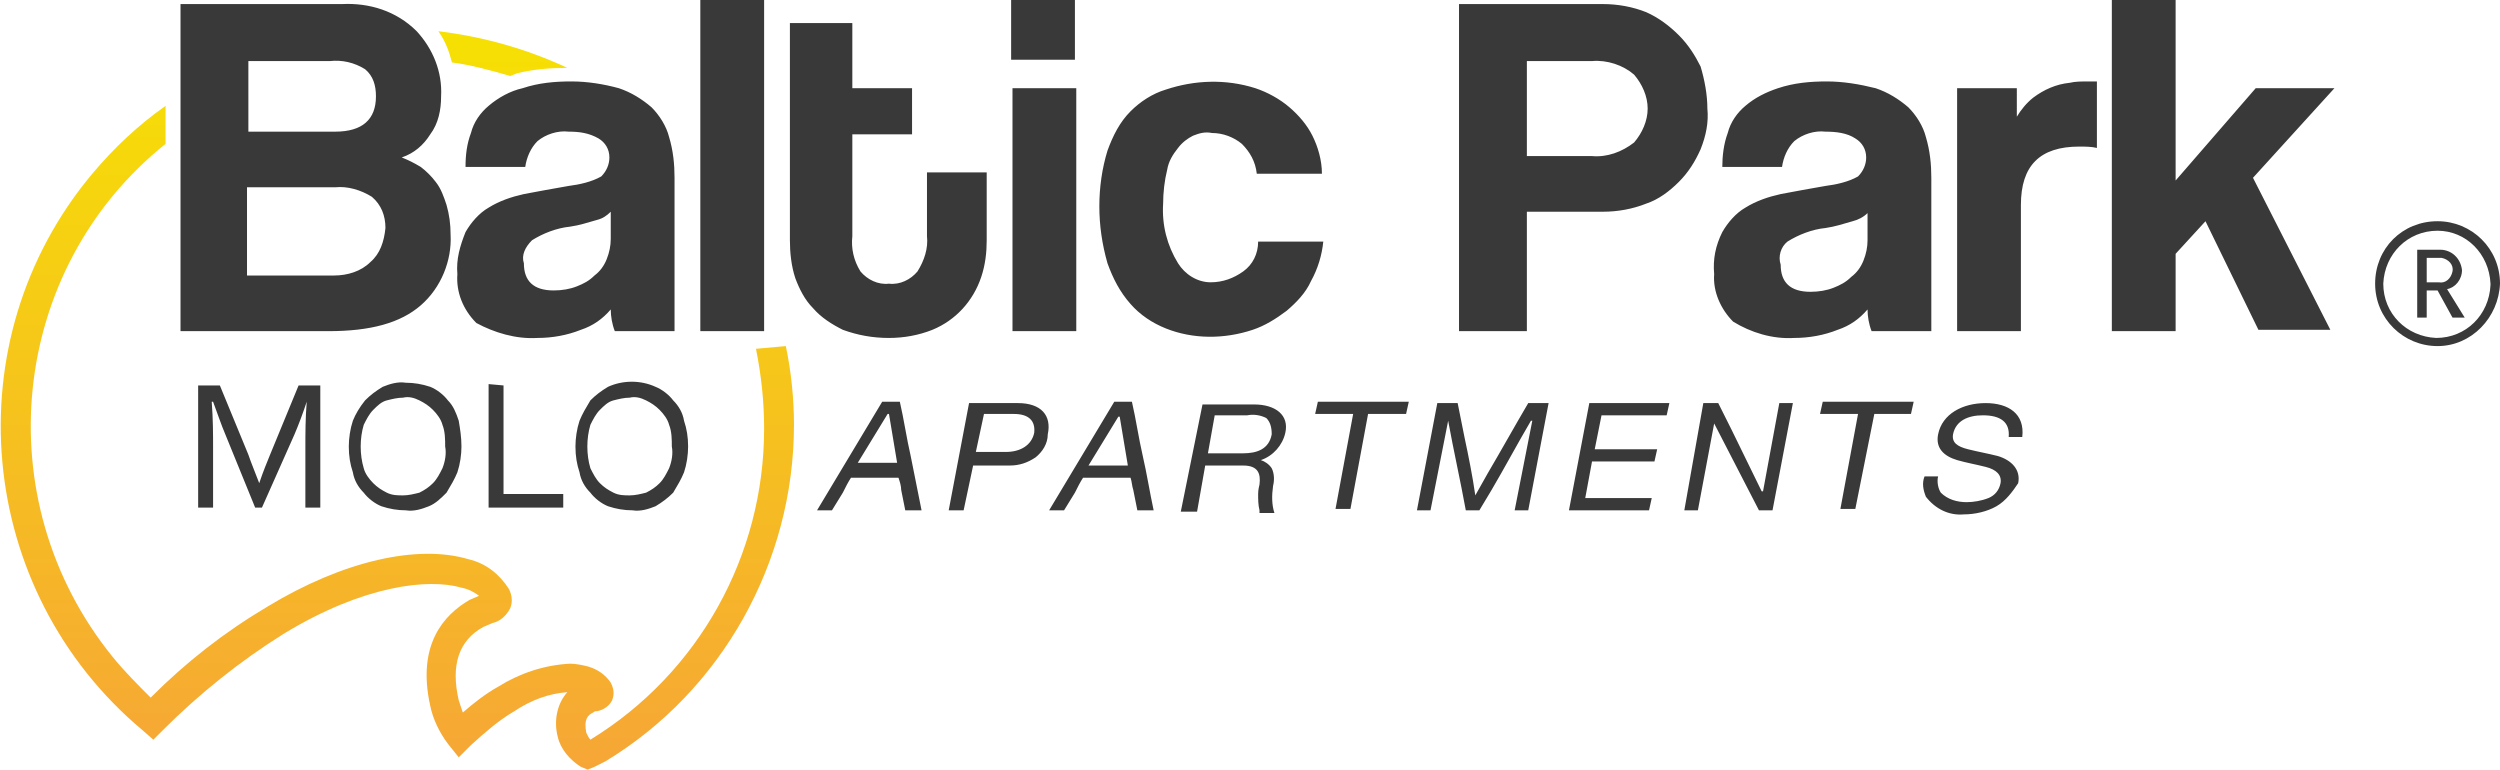 <?xml version="1.0" encoding="utf-8"?>
<!-- Generator: Adobe Illustrator 24.0.3, SVG Export Plug-In . SVG Version: 6.00 Build 0)  -->
<svg version="1.1" id="Layer_1" xmlns="http://www.w3.org/2000/svg" xmlns:xlink="http://www.w3.org/1999/xlink" x="0px" y="0px"
	 viewBox="0 0 184.2 56.7" style="enable-background:new 0 0 184.2 56.7;" xml:space="preserve">
<style type="text/css">
	.st0{fill:#393939;}
	.st1{fill:url(#SVGID_1_);}
</style>
<g>
	<path class="st0" d="M179.6,25.5c-2.5,0-4.6-2-4.6-4.6s2-4.6,4.6-4.6c2.5,0,4.6,2,4.6,4.6c0,0,0,0,0,0
		C184.1,23.4,182.1,25.5,179.6,25.5z M179.6,17c-2.2,0-3.9,1.7-4,3.9c0,2.2,1.7,3.9,3.9,4c2.2,0,3.9-1.7,4-3.9c0,0,0,0,0-0.1
		C183.4,18.7,181.7,17,179.6,17C179.6,17,179.6,17,179.6,17z M180.7,23.4l-1.1-2h-0.8v2h-0.7v-5h1.7c0.8,0,1.5,0.6,1.6,1.5
		c0,0,0,0,0,0c0,0.7-0.5,1.3-1.1,1.4l1.3,2.1H180.7z M179.7,19h-0.9v1.8h0.9c0.5,0.1,0.9-0.3,1-0.8c0.1-0.5-0.3-0.9-0.8-1
		C179.8,19,179.8,19,179.7,19z"/>
	<path class="st0" d="M65.8,32.3l-0.3-1.8h-0.1l-1.1,1.8l-1.1,1.8h2.9L65.8,32.3z M58.2,1.7v16c0,0.9,0.1,1.9,0.4,2.8
		c0.3,0.8,0.7,1.6,1.3,2.2c0.6,0.7,1.4,1.2,2.2,1.6c1.1,0.4,2.2,0.6,3.4,0.6c1.1,0,2.2-0.2,3.2-0.6c1.7-0.7,3-2.1,3.6-3.9
		c0.3-0.9,0.4-1.8,0.4-2.7v-5h-4.4v4.7c0.1,0.9-0.2,1.8-0.7,2.6c-0.5,0.6-1.3,1-2.1,0.9c-0.8,0.1-1.6-0.3-2.1-0.9
		c-0.5-0.8-0.7-1.7-0.6-2.6V9.9h4.4V6.5h-4.4V1.7H58.2z M79.3,24.4V6.5h-4.7v17.9H79.3z M56.3,24.4V0h-4.7v24.4H56.3z M123.7,2.6
		c-0.7-0.7-1.5-1.3-2.4-1.7c-1-0.4-2.1-0.6-3.2-0.6h-10.6v24.1h5v-8.8h5.6c1.1,0,2.2-0.2,3.2-0.6c0.9-0.3,1.7-0.9,2.4-1.6
		c0.7-0.7,1.2-1.5,1.6-2.4c0.4-1,0.6-2,0.5-3c0-1-0.2-2.1-0.5-3.1C124.9,4.1,124.4,3.3,123.7,2.6z M120.4,10.5c-0.9,0.7-2,1.1-3.1,1
		h-4.8V4.5h4.8c1.1-0.1,2.3,0.3,3.1,1c0.6,0.7,1,1.6,1,2.5C121.4,8.9,121,9.8,120.4,10.5z M74.5,0v4.4h4.7V0H74.5z M25.2,0.3H13.3
		v24.1h10.9c3.1,0,5.3-0.6,6.8-1.9c1.5-1.3,2.3-3.3,2.2-5.2c0-0.8-0.1-1.5-0.3-2.2c-0.2-0.6-0.4-1.2-0.8-1.7
		c-0.3-0.4-0.7-0.8-1.1-1.1c-0.5-0.3-0.9-0.5-1.4-0.7c0.9-0.3,1.6-0.9,2.1-1.7c0.6-0.8,0.8-1.8,0.8-2.8c0.1-1.8-0.6-3.5-1.8-4.8
		C29.2,0.8,27.2,0.2,25.2,0.3L25.2,0.3z M18.2,4.5h6.1c0.9-0.1,1.8,0.1,2.6,0.6c0.6,0.5,0.8,1.2,0.8,2c0,1.7-1,2.6-3,2.6h-6.4V4.5z
		 M27.3,19.3c-0.7,0.7-1.7,1-2.7,1h-6.4v-6.5h6.5c0.9-0.1,1.9,0.2,2.7,0.7c0.7,0.6,1,1.4,1,2.3C28.3,17.8,28,18.7,27.3,19.3z
		 M132.2,24.9c1.1,0,2.2-0.2,3.2-0.6c0.9-0.3,1.6-0.8,2.2-1.5c0,0.5,0.1,1.1,0.3,1.6h4.4V13.1c0-1-0.1-2-0.4-3
		c-0.2-0.8-0.7-1.6-1.3-2.2c-0.7-0.6-1.5-1.1-2.4-1.4c-1.2-0.3-2.4-0.5-3.6-0.5c-1.2,0-2.4,0.1-3.6,0.5c-0.9,0.3-1.7,0.7-2.4,1.3
		c-0.6,0.5-1.1,1.2-1.3,2c-0.3,0.8-0.4,1.7-0.4,2.5h4.4c0.1-0.7,0.4-1.4,0.9-1.9c0.6-0.5,1.5-0.8,2.3-0.7c0.8,0,1.6,0.1,2.2,0.5
		c0.5,0.3,0.8,0.8,0.8,1.4c0,0.5-0.2,1-0.6,1.4c-0.7,0.4-1.6,0.6-2.4,0.7c-1.2,0.2-2.2,0.4-3.3,0.6c-0.9,0.2-1.8,0.5-2.6,1
		c-0.7,0.4-1.3,1.1-1.7,1.8c-0.5,1-0.7,2-0.6,3.1c-0.1,1.3,0.5,2.6,1.4,3.5C129,24.5,130.6,25,132.2,24.9L132.2,24.9z M131.7,17.8
		c0.8-0.5,1.8-0.9,2.8-1c0.7-0.1,1.3-0.3,2-0.5c0.4-0.1,0.8-0.3,1.1-0.6v2c0,0.5-0.1,1-0.3,1.5c-0.2,0.5-0.5,0.9-0.9,1.2
		c-0.4,0.4-0.8,0.6-1.3,0.8c-0.5,0.2-1.1,0.3-1.7,0.3c-1.5,0-2.2-0.7-2.2-2C131,18.9,131.2,18.2,131.7,17.8L131.7,17.8z M39.6,24.9
		c1.1,0,2.2-0.2,3.2-0.6c0.9-0.3,1.6-0.8,2.2-1.5c0,0.5,0.1,1.1,0.3,1.6h4.4V13.1c0-1-0.1-2-0.4-3c-0.2-0.8-0.7-1.6-1.3-2.2
		c-0.7-0.6-1.5-1.1-2.4-1.4C44.5,6.2,43.3,6,42.1,6c-1.2,0-2.4,0.1-3.6,0.5c-0.9,0.2-1.8,0.7-2.5,1.3c-0.6,0.5-1.1,1.2-1.3,2
		c-0.3,0.8-0.4,1.6-0.4,2.5h4.4c0.1-0.7,0.4-1.4,0.9-1.9c0.6-0.5,1.5-0.8,2.3-0.7c0.8,0,1.5,0.1,2.2,0.5c0.5,0.3,0.8,0.8,0.8,1.4
		c0,0.5-0.2,1-0.6,1.4c-0.7,0.4-1.6,0.6-2.4,0.7c-1.2,0.2-2.2,0.4-3.3,0.6c-0.9,0.2-1.8,0.5-2.6,1c-0.7,0.4-1.3,1.1-1.7,1.8
		c-0.4,1-0.7,2-0.6,3.1c-0.1,1.3,0.4,2.6,1.4,3.6C36.4,24.5,38,25,39.6,24.9z M39.2,17.7c0.8-0.5,1.8-0.9,2.8-1
		c0.7-0.1,1.3-0.3,2-0.5c0.4-0.1,0.7-0.3,1-0.6v2c0,0.5-0.1,1-0.3,1.5c-0.2,0.5-0.5,0.9-0.9,1.2c-0.4,0.4-0.8,0.6-1.3,0.8
		c-0.5,0.2-1.1,0.3-1.7,0.3c-1.5,0-2.2-0.7-2.2-2C38.4,18.8,38.7,18.2,39.2,17.7z M155.6,0v24.4h4.7v-5.7l2.2-2.4l3.9,8h5.3
		L166,13.1l6-6.6h-5.8l-5.9,6.8V0H155.6z M144.2,6.5v17.9h4.7v-9.3c0-2.9,1.4-4.3,4.3-4.3c0.4,0,0.9,0,1.3,0.1V6h-0.6
		c-0.5,0-1,0-1.4,0.1c-1,0.1-1.9,0.5-2.7,1.1c-0.5,0.4-0.9,0.9-1.2,1.4V6.5H144.2z M95,7.9c-0.7-0.6-1.6-1.1-2.5-1.4
		c-2.2-0.7-4.5-0.6-6.6,0.1c-1,0.3-1.9,0.9-2.6,1.6c-0.8,0.8-1.3,1.8-1.7,2.9c-0.4,1.3-0.6,2.7-0.6,4.1c0,1.4,0.2,2.8,0.6,4.2
		c0.4,1.1,0.9,2.1,1.7,3c0.7,0.8,1.6,1.4,2.6,1.8c2,0.8,4.3,0.8,6.4,0.1c0.9-0.3,1.7-0.8,2.5-1.4c0.7-0.6,1.4-1.3,1.8-2.2
		c0.5-0.9,0.8-1.9,0.9-2.9h-4.8c0,0.9-0.4,1.7-1.1,2.2c-0.7,0.5-1.5,0.8-2.4,0.8c-1,0-1.9-0.6-2.4-1.4c-0.8-1.3-1.2-2.8-1.1-4.4
		c0-0.8,0.1-1.7,0.3-2.5c0.1-0.6,0.4-1.1,0.8-1.6c0.3-0.4,0.7-0.7,1.1-0.9c0.5-0.2,0.9-0.3,1.4-0.2c0.8,0,1.6,0.3,2.2,0.8
		c0.6,0.6,1,1.3,1.1,2.2h4.8c0-1-0.3-2-0.7-2.8C96.3,9.2,95.7,8.5,95,7.9L95,7.9z M19.3,37.4h-0.5L16.6,32c-0.3-0.7-0.6-1.6-0.9-2.4
		h-0.1c0.1,1.3,0.1,2.4,0.1,3.4v4.4h-1.1v-9h1.6l2.1,5.1c0.2,0.6,0.5,1.3,0.8,2.1l0,0c0.3-0.9,0.6-1.6,0.8-2.1l2.1-5.1h1.6v9h-1.1
		V33c0-1,0-2.2,0.1-3.4h0c-0.3,0.9-0.6,1.7-0.9,2.4L19.3,37.4z M34,32.9c0,0.6-0.1,1.3-0.3,1.9c-0.2,0.5-0.5,1-0.8,1.5
		c-0.4,0.4-0.8,0.8-1.3,1c-0.5,0.2-1.1,0.4-1.7,0.3c-0.6,0-1.2-0.1-1.8-0.3c-0.5-0.2-1-0.6-1.3-1c-0.4-0.4-0.7-0.9-0.8-1.5
		c-0.2-0.6-0.3-1.2-0.3-1.9c0-0.6,0.1-1.3,0.3-1.9c0.2-0.5,0.5-1,0.9-1.5c0.4-0.4,0.8-0.7,1.3-1c0.5-0.2,1.1-0.4,1.7-0.3
		c0.6,0,1.2,0.1,1.8,0.3c0.5,0.2,1,0.6,1.3,1c0.4,0.4,0.6,0.9,0.8,1.5C33.9,31.6,34,32.2,34,32.9L34,32.9z M32.8,32.9
		c0-0.5,0-1.1-0.2-1.6c-0.1-0.4-0.4-0.8-0.7-1.1c-0.3-0.3-0.6-0.5-1-0.7c-0.4-0.2-0.8-0.3-1.2-0.2c-0.4,0-0.8,0.1-1.2,0.2
		c-0.4,0.1-0.7,0.4-1,0.7c-0.3,0.3-0.5,0.7-0.7,1.1c-0.3,1-0.3,2.2,0,3.2c0.1,0.4,0.4,0.8,0.7,1.1c0.3,0.3,0.6,0.5,1,0.7
		c0.4,0.2,0.8,0.2,1.2,0.2c0.4,0,0.8-0.1,1.2-0.2c0.4-0.2,0.7-0.4,1-0.7c0.3-0.3,0.5-0.7,0.7-1.1C32.8,34,32.9,33.4,32.8,32.9
		L32.8,32.9z M37.1,28.4v8h4.4v1H36v-9.1L37.1,28.4z M50.7,32.9c0,0.6-0.1,1.3-0.3,1.9c-0.2,0.5-0.5,1-0.8,1.5
		c-0.4,0.4-0.8,0.7-1.3,1c-0.5,0.2-1.1,0.4-1.7,0.3c-0.6,0-1.2-0.1-1.8-0.3c-0.5-0.2-1-0.6-1.3-1c-0.4-0.4-0.7-0.9-0.8-1.5
		c-0.2-0.6-0.3-1.2-0.3-1.9c0-0.6,0.1-1.3,0.3-1.9c0.2-0.5,0.5-1,0.8-1.5c0.4-0.4,0.8-0.7,1.3-1c1.1-0.5,2.4-0.5,3.5,0
		c0.5,0.2,1,0.6,1.3,1c0.4,0.4,0.7,0.9,0.8,1.5C50.6,31.6,50.7,32.2,50.7,32.9L50.7,32.9z M49.5,32.9c0-0.5,0-1.1-0.2-1.6
		c-0.1-0.4-0.4-0.8-0.7-1.1c-0.3-0.3-0.6-0.5-1-0.7c-0.4-0.2-0.8-0.3-1.2-0.2c-0.4,0-0.8,0.1-1.2,0.2c-0.4,0.1-0.7,0.4-1,0.7
		c-0.3,0.3-0.5,0.7-0.7,1.1c-0.3,1-0.3,2.2,0,3.2c0.2,0.4,0.4,0.8,0.7,1.1c0.3,0.3,0.6,0.5,1,0.7c0.4,0.2,0.8,0.2,1.2,0.2
		c0.4,0,0.8-0.1,1.2-0.2c0.4-0.2,0.7-0.4,1-0.7c0.3-0.3,0.5-0.7,0.7-1.1C49.5,34,49.6,33.4,49.5,32.9L49.5,32.9z M66.7,37.6
		l-0.3-1.5c0-0.3-0.1-0.6-0.2-0.9h-3.5c-0.2,0.3-0.4,0.7-0.6,1.1l-0.8,1.3h-1.1l2.4-4l2.4-4h1.3c0.3,1.3,0.5,2.7,0.8,4l0.8,4H66.7z
		 M76.3,33.7c-0.6,0.4-1.2,0.6-1.9,0.6h-2.7L71,37.6h-1.1l1.5-7.9H75c1.7,0,2.5,0.9,2.2,2.3C77.2,32.7,76.8,33.3,76.3,33.7z
		 M74.7,30.5h-2.2l-0.6,2.8h2.2c1.1,0,1.9-0.5,2.1-1.4C76.3,31,75.8,30.5,74.7,30.5z M83.8,37.6l-0.3-1.5c-0.1-0.3-0.1-0.6-0.2-0.9
		h-3.5c-0.2,0.3-0.4,0.7-0.6,1.1l-0.8,1.3h-1.1l2.4-4l2.4-4h1.3c0.3,1.3,0.5,2.7,0.8,4c0.3,1.3,0.5,2.6,0.8,4L83.8,37.6z M82.8,32.5
		l-0.3-1.8h-0.1l-1.1,1.8l-1.1,1.8h2.9L82.8,32.5z M92.8,37.6c-0.1-0.4-0.1-0.8-0.1-1.2c0-0.1,0-0.3,0.1-0.7
		c0.1-0.8-0.1-1.4-1.2-1.4h-2.8l-0.6,3.4H87l1.6-7.9h3.8c1.6,0,2.6,0.8,2.3,2.1c-0.2,0.9-0.9,1.7-1.8,2c0.3,0.1,0.6,0.3,0.8,0.6
		c0.2,0.4,0.2,0.9,0.1,1.3c-0.1,0.7-0.1,1.4,0.1,2H92.8z M93.3,30.8c-0.4-0.2-0.9-0.3-1.4-0.2h-2.4l-0.5,2.8h2.6
		c1,0,1.9-0.3,2.1-1.4C93.7,31.5,93.6,31.1,93.3,30.8z M100.8,30.5l-1.3,7h-1.1l1.3-7h-2.8l0.2-0.9h6.7l-0.2,0.9L100.8,30.5z
		 M111.6,37.6l1.3-6.6h-0.1c-1,1.7-1.9,3.4-2.9,5.1l-0.9,1.5h-1c-0.4-2.2-0.9-4.4-1.3-6.6l0,0l-1.3,6.6h-1l1.5-7.9h1.5l0.5,2.5
		c0.3,1.4,0.6,2.9,0.8,4.3h0l0.9-1.6c1-1.7,2-3.5,3-5.2h1.5l-1.5,7.9H111.6z M115.6,37.6l1.5-7.9h5.9l-0.2,0.9H118l-0.5,2.5h4.6
		l-0.2,0.9h-4.6l-0.5,2.7h4.9l-0.2,0.9L115.6,37.6z M129.6,37.6l-3.3-6.4l0,0l-1.2,6.4h-1l1.4-7.9h1.1l1,2l2.2,4.5h0.1l1.2-6.5h1
		l-1.5,7.9L129.6,37.6z M138.1,30.5l-1.4,7h-1.1l1.3-7h-2.8l0.2-0.9h6.7l-0.2,0.9H138.1z M147.1,37.3c-0.7,0.4-1.6,0.6-2.4,0.6
		c-1.1,0.1-2.1-0.4-2.8-1.3c-0.2-0.5-0.3-1-0.1-1.5h1c-0.1,0.4,0,0.9,0.2,1.2c0.5,0.5,1.2,0.7,1.9,0.7c0.5,0,1.1-0.1,1.6-0.3
		c0.5-0.2,0.8-0.6,0.9-1.1c0.1-0.6-0.3-1-1.1-1.2c-0.8-0.2-1.4-0.3-2.1-0.5c-1-0.3-1.6-0.9-1.4-1.9c0.3-1.5,1.8-2.3,3.5-2.3
		s2.9,0.8,2.7,2.5h-1c0.1-1.1-0.6-1.6-1.9-1.6c-1.1,0-2,0.4-2.2,1.4c-0.1,0.6,0.3,0.9,1.1,1.1c0.8,0.2,1.4,0.3,2.2,0.5
		c1,0.3,1.7,1,1.5,2C148.3,36.2,147.8,36.9,147.1,37.3L147.1,37.3z"/>
	
		<linearGradient id="SVGID_1_" gradientUnits="userSpaceOnUse" x1="29.293" y1="-0.782" x2="29.293" y2="53.594" gradientTransform="matrix(1 0 0 -1 0 55.89)">
		<stop  offset="0" style="stop-color:#F6A636"/>
		<stop  offset="1" style="stop-color:#F6E103"/>
	</linearGradient>
	<path class="st1" d="M57.9,25.5c0.4,1.9,0.6,3.9,0.6,5.8c0,10.1-5.3,19.6-13.9,24.8l-0.2,0.1L44,56.4l-0.2,0.1l-0.5,0.2l-0.5-0.2
		c-0.8-0.5-1.5-1.3-1.7-2.2c-0.3-1.1-0.1-2.4,0.7-3.3c-1.4,0.1-2.7,0.6-3.9,1.4c-1.2,0.7-2.2,1.6-3.2,2.5l-0.9,0.9L33,54.8
		C32.4,54,31.9,53,31.7,52c-1-4.5,1-6.7,2.9-7.8c0.2-0.1,0.5-0.2,0.7-0.3c-0.4-0.3-0.8-0.5-1.3-0.6c-2.4-0.7-7.2-0.2-13.1,3.4
		c-3.2,2-6.2,4.4-8.9,7.1l-0.7,0.7l-0.8-0.7c-12.3-10.3-14-28.7-3.7-41c1.6-1.9,3.4-3.6,5.4-5v2.8C0.7,19.8-1.1,36.8,8.3,48.4
		c0.9,1.1,1.8,2,2.8,3c2.6-2.6,5.4-4.8,8.6-6.7c5.6-3.4,11.1-4.6,14.8-3.5c1.3,0.3,2.3,1.1,3,2.2l0,0c0.2,0.4,0.3,0.9,0.1,1.4
		c-0.3,0.6-0.8,1-1.3,1.1c-0.2,0.1-0.5,0.2-0.7,0.3c-1.8,1-2.4,2.8-1.8,5.4c0.1,0.3,0.2,0.6,0.3,0.9c0.8-0.7,1.7-1.4,2.6-1.9
		c1.6-1,3.4-1.6,5.3-1.7c0.4,0,0.9,0.1,1.3,0.2c0.7,0.2,1.3,0.6,1.7,1.2c0.2,0.4,0.3,0.8,0.1,1.3c-0.2,0.4-0.6,0.7-1.1,0.8
		c-0.1,0-0.2,0-0.3,0.1c-0.4,0.2-0.7,0.5-0.5,1.5c0.1,0.2,0.2,0.4,0.3,0.5c8-4.9,12.8-13.6,12.8-22.9c0-2-0.2-3.9-0.6-5.9L57.9,25.5
		z M35.6,44.3L35.6,44.3l1-0.5L35.6,44.3z M33.3,4.6c1.5,0.2,2.9,0.6,4.3,1l0.5-0.2C39.3,5.1,40.6,5,41.8,5c-3-1.4-6.2-2.3-9.5-2.7
		C32.8,3,33.1,3.8,33.3,4.6L33.3,4.6z"/>
</g>
</svg>
